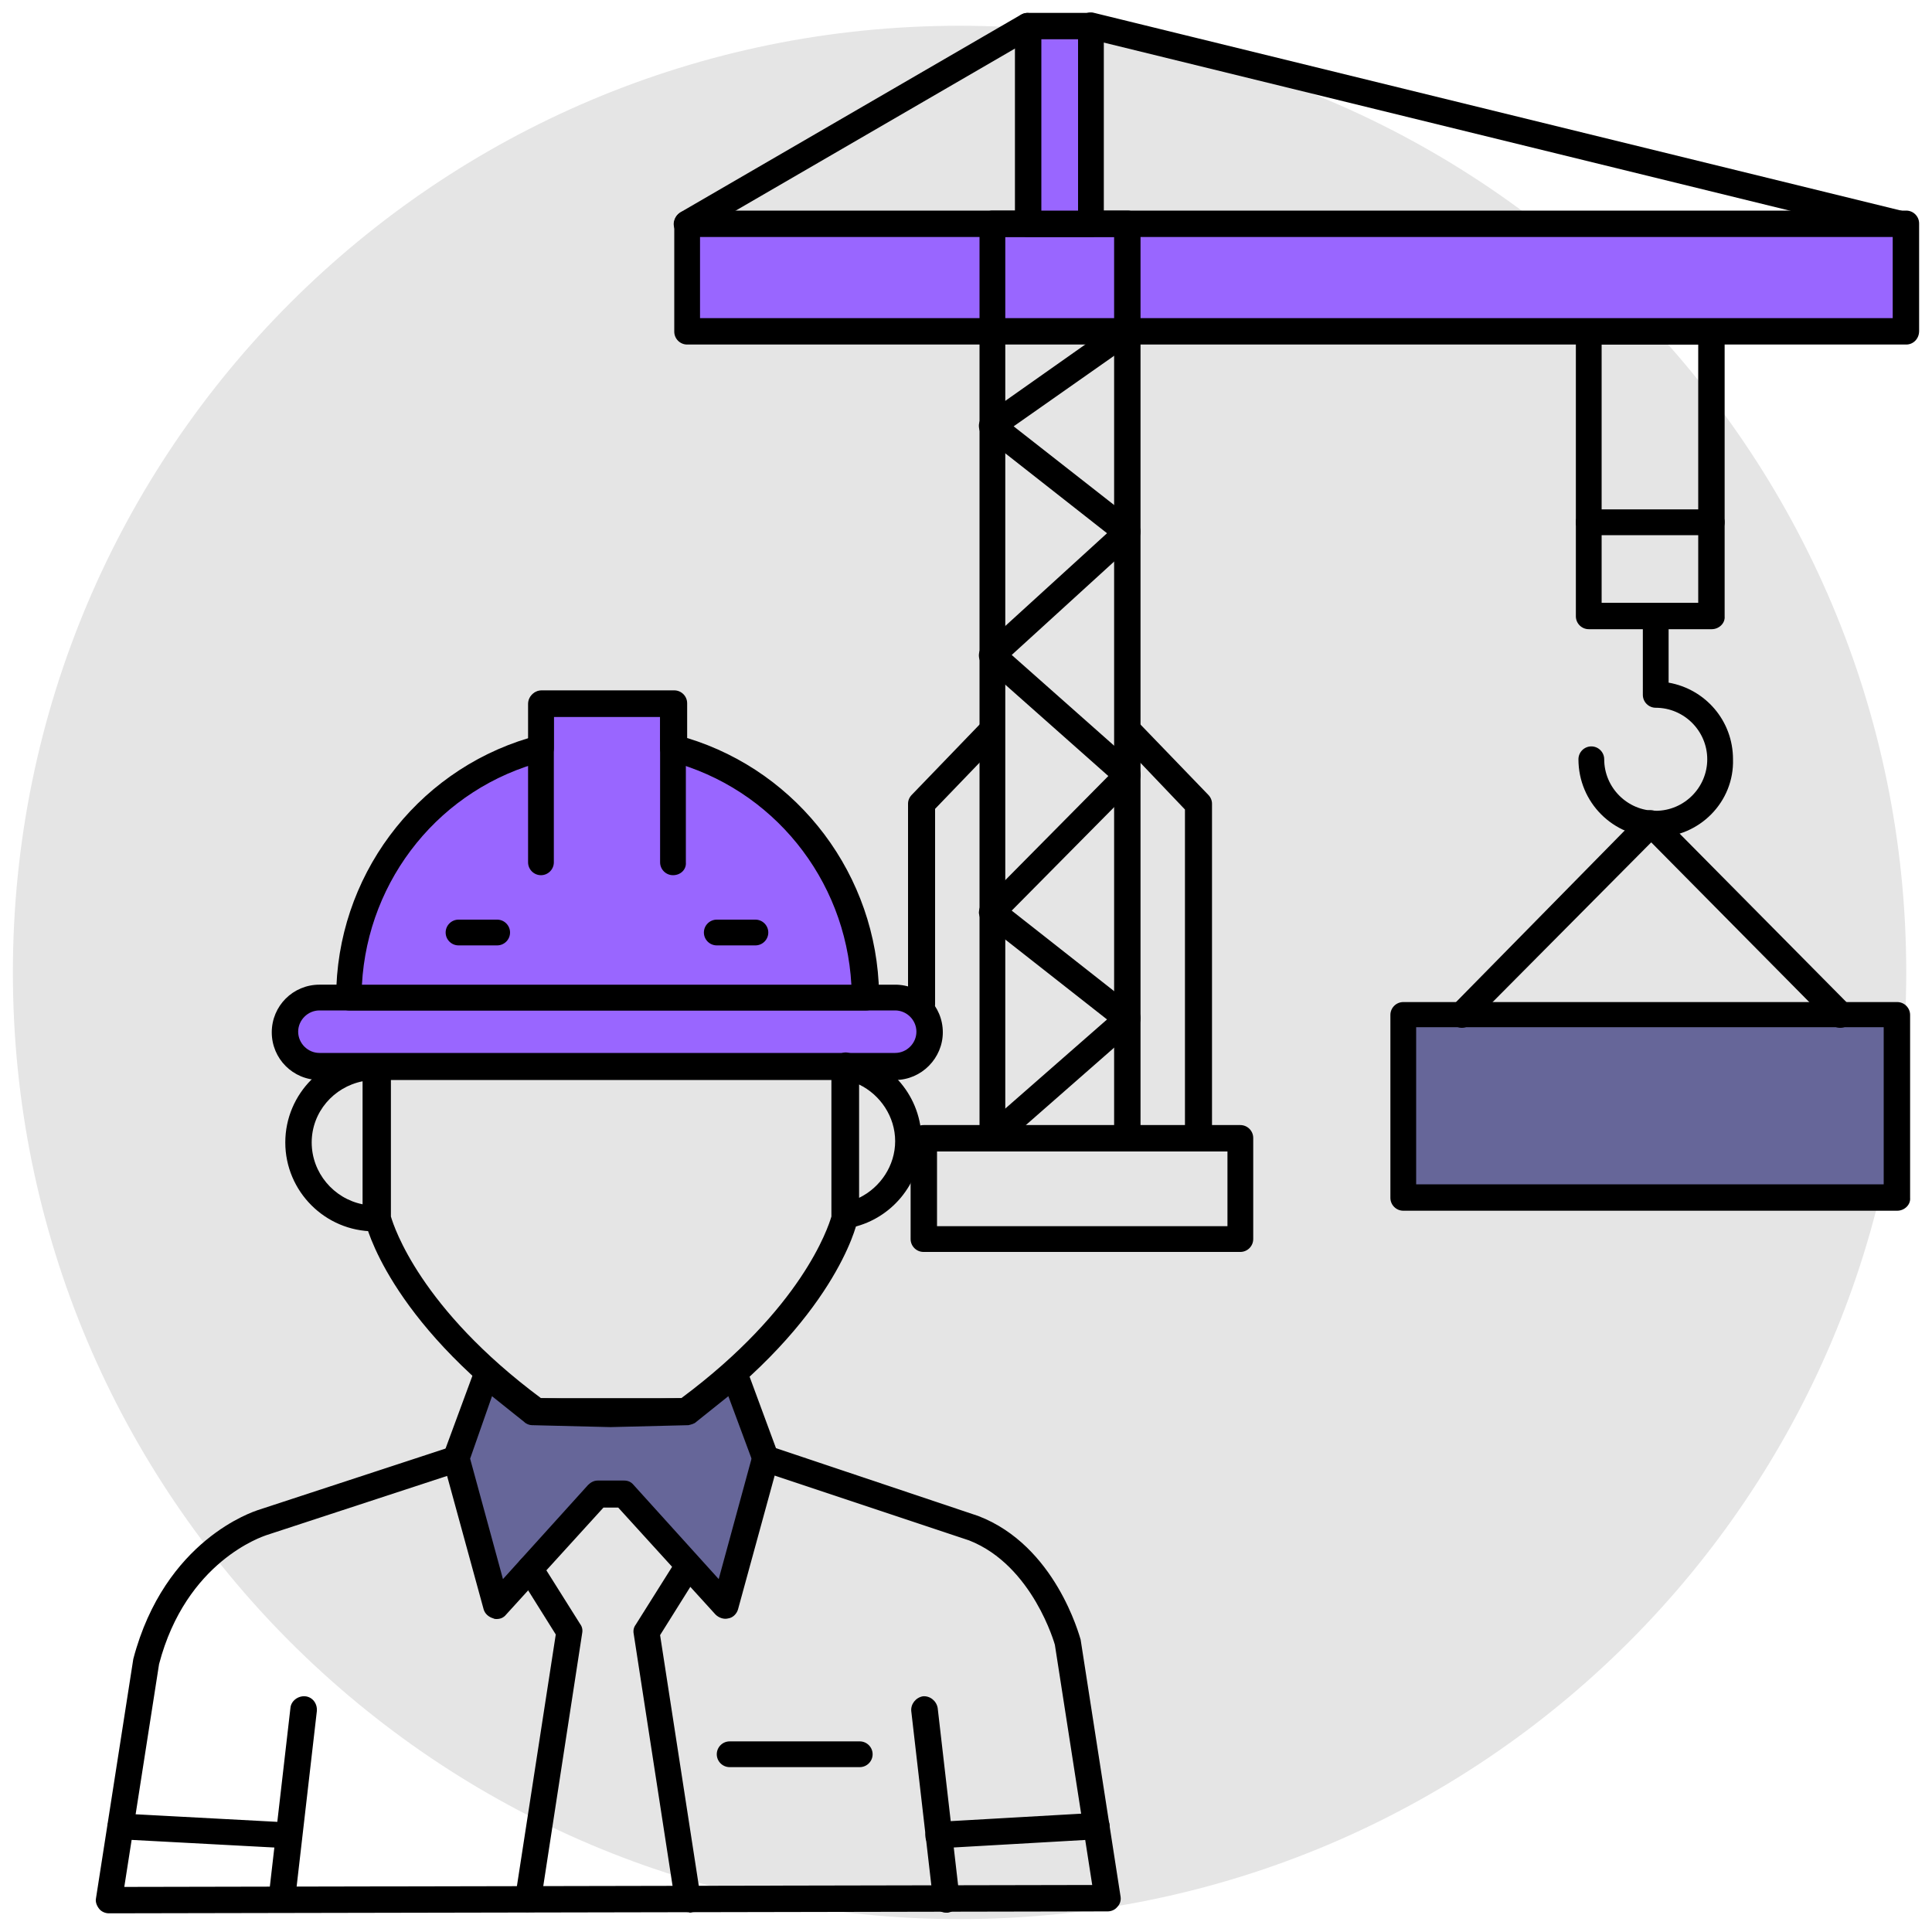 <?xml version="1.0" encoding="utf-8"?>
<!-- Generator: Adobe Illustrator 18.0.0, SVG Export Plug-In . SVG Version: 6.00 Build 0)  -->
<!DOCTYPE svg PUBLIC "-//W3C//DTD SVG 1.1//EN" "http://www.w3.org/Graphics/SVG/1.1/DTD/svg11.dtd">
<svg version="1.1" id="Layer_1" xmlns="http://www.w3.org/2000/svg" xmlns:xlink="http://www.w3.org/1999/xlink" x="0px" y="0px"
	 width="300px" height="300px" viewBox="0 0 300 300" enable-background="new 0 0 300 300" xml:space="preserve">
<g>
	<g>
		<path fill-rule="evenodd" clip-rule="evenodd" fill="#E5E5E5" d="M149,4c81.2,0,147,65.8,147,147s-65.8,147-147,147S2,232.2,2,151
			S67.8,4,149,4"/>
	</g>
	<g>
		<path fill-rule="evenodd" clip-rule="evenodd" fill="#9966FF" d="M49.6,154.9H139c2.9,0,5.4,2.4,5.4,5.4c0,2.9-2.4,5.4-5.4,5.4
			H49.6c-2.9,0-5.4-2.4-5.4-5.4C44.2,157.3,46.6,154.9,49.6,154.9z"/>
	</g>
	<g>
		<path d="M139,167.7H49.6c-4.1,0-7.4-3.3-7.4-7.4c0-4.1,3.3-7.4,7.4-7.4H139c4.1,0,7.4,3.3,7.4,7.4
			C146.4,164.3,143.1,167.7,139,167.7z M49.6,156.9c-1.8,0-3.3,1.5-3.3,3.3s1.5,3.3,3.3,3.3H139c1.8,0,3.3-1.5,3.3-3.3
			s-1.5-3.3-3.3-3.3H49.6z"/>
	</g>
	<g>
		<path fill-rule="evenodd" clip-rule="evenodd" fill="#9966FF" d="M104.6,116.1c17.2,4.6,29.8,20.2,29.8,38.8H54.2
			c0-18.6,12.7-34.3,29.9-38.8v-6.9h20.6V116.1z"/>
	</g>
	<g>
		<path d="M134.5,156.9C134.4,156.9,134.4,156.9,134.5,156.9H54.2c-1.1,0-2-0.9-2-2c0-18.6,12.2-35,29.9-40.3v-5.4c0-1.1,0.9-2,2-2
			h20.6c1.1,0,2,0.9,2,2v5.4c17.4,5.3,29.5,21.4,29.8,39.7c0.1,0.2,0.1,0.4,0.1,0.6C136.5,156,135.6,156.9,134.5,156.9z M56.2,152.9
			h76c-0.9-16.4-12.2-30.5-28.2-34.7c-0.9-0.2-1.5-1-1.5-2v-4.9H86v4.9c0,0.9-0.6,1.7-1.5,2C68.5,122.3,57.1,136.4,56.2,152.9z"/>
	</g>
	<g>
		<path d="M104.5,135.9c-1.1,0-2-0.9-2-2v-22.6H86v22.6c0,1.1-0.9,2-2,2s-2-0.9-2-2v-24.6c0-1.1,0.9-2,2-2h20.5c1.1,0,2,0.9,2,2
			v24.6C106.6,135,105.7,135.9,104.5,135.9z"/>
	</g>
	<g>
		<path d="M106.4,221.2H83.3c-0.4,0-0.9-0.1-1.2-0.4c-21.8-16-25.3-30.6-25.4-31.2c0-0.1,0-0.3,0-0.4v-23.6c0-1.1,0.9-2,2-2
			c1.1,0,2,0.9,2,2v23.3c0.5,1.7,4.6,14.3,23.3,28.2h21.8c18.7-13.9,22.8-26.5,23.3-28.2v-23.3c0-1.1,0.9-2,2-2c1.1,0,2,0.9,2,2
			v23.6c0,0.2,0,0.3,0,0.5c-0.1,0.6-3.6,15.2-25.4,31.2C107.3,221.1,106.8,221.2,106.4,221.2z"/>
	</g>
	<g>
		<path d="M58.1,191.2c-7.6,0-13.8-6.2-13.8-13.8s6.2-13.8,13.8-13.8c1.1,0,2.2,0.9,2.2,2v23.6c0,1.1-0.9,2-2,2
			C58.3,191.2,58.1,191.2,58.1,191.2z M56.3,167.9c-4.5,0.9-7.9,4.8-7.9,9.5c0,4.7,3.4,8.7,7.9,9.6V167.9z"/>
	</g>
	<g>
		<polygon fill-rule="evenodd" clip-rule="evenodd" fill="#666699" points="114.1,213.4 118.8,226.4 112.6,249.4 96.9,232.1 
			92.8,232.1 77.1,249.4 70.8,226.4 75.6,213.4 82.8,219.2 94.8,219.5 106.9,219.2 		"/>
	</g>
	<g>
		<path d="M77.1,251.4c-0.2,0-0.3,0-0.5-0.1c-0.7-0.2-1.3-0.7-1.5-1.4l-6.3-23c-0.1-0.4-0.1-0.8,0.1-1.2l4.8-13
			c0.2-0.6,0.7-1.1,1.4-1.3c0.6-0.2,1.3,0,1.8,0.4l6.6,5.3l11.4,0.3l11.3-0.3l6.6-5.3c0.5-0.4,1.2-0.6,1.8-0.4
			c0.6,0.2,1.1,0.6,1.4,1.3l4.8,13c0.1,0.4,0.2,0.8,0.1,1.2l-6.3,23c-0.2,0.7-0.8,1.3-1.5,1.4c-0.7,0.2-1.5-0.1-2-0.6L96,234.1h-2.3
			l-15.1,16.6C78.2,251.2,77.7,251.4,77.1,251.4z M73,226.5l5.1,18.7l13.2-14.6c0.4-0.4,0.9-0.7,1.5-0.7h4.1c0.6,0,1.1,0.2,1.5,0.7
			l13.2,14.6l5.1-18.7l-3.6-9.7l-5,4c-0.3,0.3-0.8,0.4-1.2,0.5l-12.1,0.3l-12.2-0.3c-0.4,0-0.9-0.2-1.2-0.5l-5-4L73,226.5z"/>
	</g>
	<g>
		<path d="M16.9,297.1c-0.6,0-1.2-0.3-1.5-0.7c-0.4-0.5-0.6-1.1-0.5-1.6l5.8-37.2c4.9-18.6,18.8-22.9,19.3-23.1l30.2-9.9
			c1.1-0.4,2.2,0.2,2.6,1.3c0.4,1.1-0.2,2.2-1.3,2.6l-30.2,9.9c-0.5,0.2-12.4,4-16.6,20L19.3,293l150.3-0.3l-5.8-37.3c0,0,0,0,0,0
			c0,0-3.4-12.3-13.3-16.2l-32.4-10.8c-1.1-0.4-1.6-1.5-1.3-2.6c0.4-1.1,1.5-1.6,2.6-1.3l32.5,10.9c12,4.6,15.7,18.6,15.9,19.2
			l6.2,39.9c0.1,0.6-0.1,1.2-0.5,1.6c-0.4,0.5-1,0.7-1.5,0.7L16.9,297.1C16.9,297.1,16.9,297.1,16.9,297.1z"/>
	</g>
	<g>
		<path d="M82,296.9c-0.1,0-0.2,0-0.3,0c-1.1-0.2-1.9-1.2-1.7-2.3l6.3-40.8l-5.7-9.1c-0.6-1-0.3-2.2,0.6-2.8c1-0.6,2.2-0.3,2.8,0.6
			l6.1,9.7c0.3,0.4,0.4,0.9,0.3,1.4L84,295.2C83.9,296.2,83,296.9,82,296.9z"/>
	</g>
	<g>
		<path d="M106.8,296.9c-1,0-1.9-0.7-2-1.7l-6.4-41.5c-0.1-0.5,0-1,0.3-1.4l6.1-9.7c0.6-1,1.9-1.2,2.8-0.6c1,0.6,1.2,1.9,0.6,2.8
			l-5.7,9.1l6.3,40.8c0.2,1.1-0.6,2.2-1.7,2.3C107,296.9,106.9,296.9,106.8,296.9z"/>
	</g>
	<g>
		<path d="M43.7,297c-0.1,0-0.2,0-0.2,0c-1.1-0.1-1.9-1.1-1.8-2.3l3.4-29.5c0.1-1.1,1.2-1.9,2.3-1.8c1.1,0.1,1.9,1.1,1.8,2.3
			l-3.4,29.5C45.7,296.2,44.8,297,43.7,297z"/>
	</g>
	<g>
		<path d="M44.9,287c0,0-0.1,0-0.1,0l-26.2-1.4c-1.1-0.1-2-1-1.9-2.1c0.1-1.1,1-2,2.1-1.9L45,283c1.1,0.1,2,1,1.9,2.1
			C46.9,286.2,46,287,44.9,287z"/>
	</g>
	<g>
		<path d="M146.9,297c-1,0-1.9-0.8-2-1.8l-3.4-29.5c-0.1-1.1,0.7-2.1,1.8-2.3c1.1-0.1,2.1,0.7,2.3,1.8l3.4,29.5
			c0.1,1.1-0.7,2.1-1.8,2.3C147,297,147,297,146.9,297z"/>
	</g>
	<g>
		<path d="M145.7,287c-1.1,0-2-0.8-2-1.9c-0.1-1.1,0.8-2.1,1.9-2.2l24.5-1.4c1.1-0.1,2.1,0.8,2.2,1.9c0.1,1.1-0.8,2.1-1.9,2.2
			l-24.5,1.4C145.8,287,145.8,287,145.7,287z"/>
	</g>
	<g>
		<path d="M117.3,146.8C117.3,146.8,117.3,146.8,117.3,146.8l-6,0c-1.1,0-2-0.9-2-2c0-1.1,0.9-2,2-2c0,0,0,0,0,0l6,0
			c1.1,0,2,0.9,2,2C119.3,145.9,118.4,146.8,117.3,146.8z"/>
	</g>
	<g>
		<path d="M77.2,146.8C77.2,146.8,77.2,146.8,77.2,146.8l-6,0c-1.1,0-2-0.9-2-2c0-1.1,0.9-2,2-2c0,0,0,0,0,0l6,0c1.1,0,2,0.9,2,2
			C79.2,145.9,78.3,146.8,77.2,146.8z"/>
	</g>
	<g>
		<path d="M131.4,190.8c-0.5,0-0.9-0.2-1.3-0.5c-0.5-0.4-0.7-1-0.7-1.6v-23.2c0-0.6,0.3-1.2,0.7-1.6c0.5-0.4,1.1-0.6,1.7-0.4
			c6.6,1.2,11.3,6.9,11.3,13.6c0,6.7-4.8,12.4-11.3,13.6C131.6,190.8,131.5,190.8,131.4,190.8z M133.4,168.4V186
			c3.3-1.6,5.6-5,5.6-8.8C139,173.4,136.7,170,133.4,168.4z"/>
	</g>
	<g>
		<rect x="106.7" y="34.7" fill-rule="evenodd" clip-rule="evenodd" fill="#9966FF" width="189.3" height="16.7"/>
	</g>
	<g>
		<path d="M296,53.5H106.7c-1.1,0-2-0.9-2-2V34.7c0-1.1,0.9-2,2-2H296c1.1,0,2,0.9,2,2v16.7C298,52.6,297.1,53.5,296,53.5z
			 M108.7,49.4h185.2V36.8H108.7V49.4z"/>
	</g>
	<g>
		<path d="M175,178.7c-1.1,0-2-0.9-2-2V36.8h-16.9v139.9c0,1.1-0.9,2-2,2c-1.1,0-2-0.9-2-2V34.7c0-1.1,0.9-2,2-2h21c1.1,0,2,0.9,2,2
			v141.9C177.1,177.8,176.2,178.7,175,178.7z"/>
	</g>
	<g>
		<path d="M186,178.7c-1.1,0-2-0.9-2-2v-51L173.8,115c-0.8-0.8-0.8-2.1,0.1-2.9c0.8-0.8,2.1-0.8,2.9,0.1l10.8,11.2
			c0.4,0.4,0.6,0.9,0.6,1.4v51.9C188.1,177.8,187.2,178.7,186,178.7z M143,158.1c-1.1,0-2-0.9-2-2v-31.3c0-0.5,0.2-1,0.6-1.4
			l10.8-11.2c0.8-0.8,2.1-0.8,2.9-0.1c0.8,0.8,0.8,2.1,0.1,2.9l-10.2,10.6v30.4C145.1,157.2,144.2,158.1,143,158.1z"/>
	</g>
	<g>
		<rect x="159.6" y="4" fill-rule="evenodd" clip-rule="evenodd" fill="#9966FF" width="9.8" height="30.7"/>
	</g>
	<g>
		<path d="M169.4,36.8h-9.8c-1.1,0-2-0.9-2-2V4c0-1.1,0.9-2,2-2h9.8c1.1,0,2,0.9,2,2v30.7C171.5,35.9,170.6,36.8,169.4,36.8z
			 M161.7,32.7h5.7V6.1h-5.7V32.7z"/>
	</g>
	<g>
		<path d="M106.7,36.8c-0.7,0-1.4-0.4-1.8-1c-0.6-1-0.2-2.2,0.7-2.8l52.9-30.7c1-0.6,2.2-0.2,2.8,0.7c0.6,1,0.2,2.2-0.7,2.8
			l-52.9,30.7C107.4,36.7,107.1,36.8,106.7,36.8z"/>
	</g>
	<g>
		<path d="M294.7,36.8c-0.2,0-0.3,0-0.5-0.1L168.9,6c-1.1-0.3-1.8-1.4-1.5-2.5c0.3-1.1,1.4-1.8,2.5-1.5l125.3,30.7
			c1.1,0.3,1.8,1.4,1.5,2.5C296.5,36.2,295.7,36.8,294.7,36.8z"/>
	</g>
	<g>
		<path d="M265.8,97.7h-19.1c-1.1,0-2-0.9-2-2V51.5c0-1.1,0.9-2,2-2h19.1c1.1,0,2,0.9,2,2v44.2C267.9,96.8,266.9,97.7,265.8,97.7z
			 M248.7,93.6h15V53.5h-15V93.6z"/>
	</g>
	<g>
		<path d="M265.8,83.1h-19.1c-1.1,0-2-0.9-2-2s0.9-2,2-2h19.1c1.1,0,2,0.9,2,2S266.9,83.1,265.8,83.1z"/>
	</g>
	<g>
		<path d="M257.2,130c-6.7,0-12.1-5.4-12.1-12.1c0-1.1,0.9-2,2-2c1.1,0,2,0.9,2,2c0,4.4,3.6,8,8,8c4.4,0,8-3.6,8-8c0-4.4-3.6-8-8-8
			c-1.1,0-2-0.9-2-2V95.7c0-1.1,0.9-2,2-2c1.1,0,2,0.9,2,2V106c5.7,1,10,5.9,10,11.9C269.3,124.5,263.9,130,257.2,130z"/>
	</g>
	<g>
		<rect x="217.9" y="157.5" fill-rule="evenodd" clip-rule="evenodd" fill="#666699" width="76.7" height="28.4"/>
	</g>
	<g>
		<path d="M294.6,188h-76.7c-1.1,0-2-0.9-2-2v-28.4c0-1.1,0.9-2,2-2h76.7c1.1,0,2,0.9,2,2V186C296.7,187.1,295.7,188,294.6,188z
			 M219.9,183.9h72.6v-24.4h-72.6V183.9z"/>
	</g>
	<g>
		<path d="M227,159.6c-0.5,0-1-0.2-1.4-0.6c-0.8-0.8-0.8-2.1,0-2.9l29.2-29.7c0.4-0.4,0.9-0.6,1.5-0.6h0c0.5,0,1.1,0.2,1.5,0.6
			l29.4,29.7c0.8,0.8,0.8,2.1,0,2.9c-0.8,0.8-2.1,0.8-2.9,0l-27.9-28.2L228.4,159C228,159.4,227.5,159.6,227,159.6z"/>
	</g>
	<g>
		<path d="M157.1,176c-0.6,0-1.1-0.2-1.5-0.7c-0.7-0.8-0.7-2.1,0.2-2.9l16.1-14.1l-19.1-15c-0.5-0.4-0.7-0.9-0.8-1.5
			c0-0.6,0.2-1.2,0.6-1.6l19.5-19.7l-19.4-17.2c-0.4-0.4-0.7-0.9-0.7-1.5c0-0.6,0.2-1.1,0.7-1.5l19.2-17.5l-19.1-15
			c-0.5-0.4-0.8-1-0.8-1.7c0-0.6,0.3-1.2,0.9-1.6l21-14.8c0.9-0.7,2.2-0.4,2.8,0.5c0.6,0.9,0.4,2.2-0.5,2.8l-18.8,13.2l18.9,14.8
			c0.5,0.4,0.8,0.9,0.8,1.5c0,0.6-0.2,1.2-0.7,1.6l-19.3,17.6l19.3,17.1c0.4,0.4,0.7,0.9,0.7,1.5c0,0.6-0.2,1.1-0.6,1.5l-19.4,19.6
			l19.2,15.1c0.5,0.4,0.8,0.9,0.8,1.6c0,0.6-0.2,1.2-0.7,1.6l-17.9,15.7C158.1,175.9,157.6,176,157.1,176z"/>
	</g>
	<g>
		<path d="M192.6,194.4h-49.2c-1.1,0-2-0.9-2-2v-15.7c0-1.1,0.9-2,2-2h49.2c1.1,0,2,0.9,2,2v15.7
			C194.6,193.5,193.7,194.4,192.6,194.4z M145.5,190.4h45.1v-11.6h-45.1V190.4z"/>
	</g>
	<g>
		<path d="M133.5,274.4h-20.2c-1.1,0-2-0.9-2-2c0-1.1,0.9-2,2-2h20.2c1.1,0,2,0.9,2,2C135.5,273.5,134.6,274.4,133.5,274.4z"/>
	</g>
</g>
</svg>
